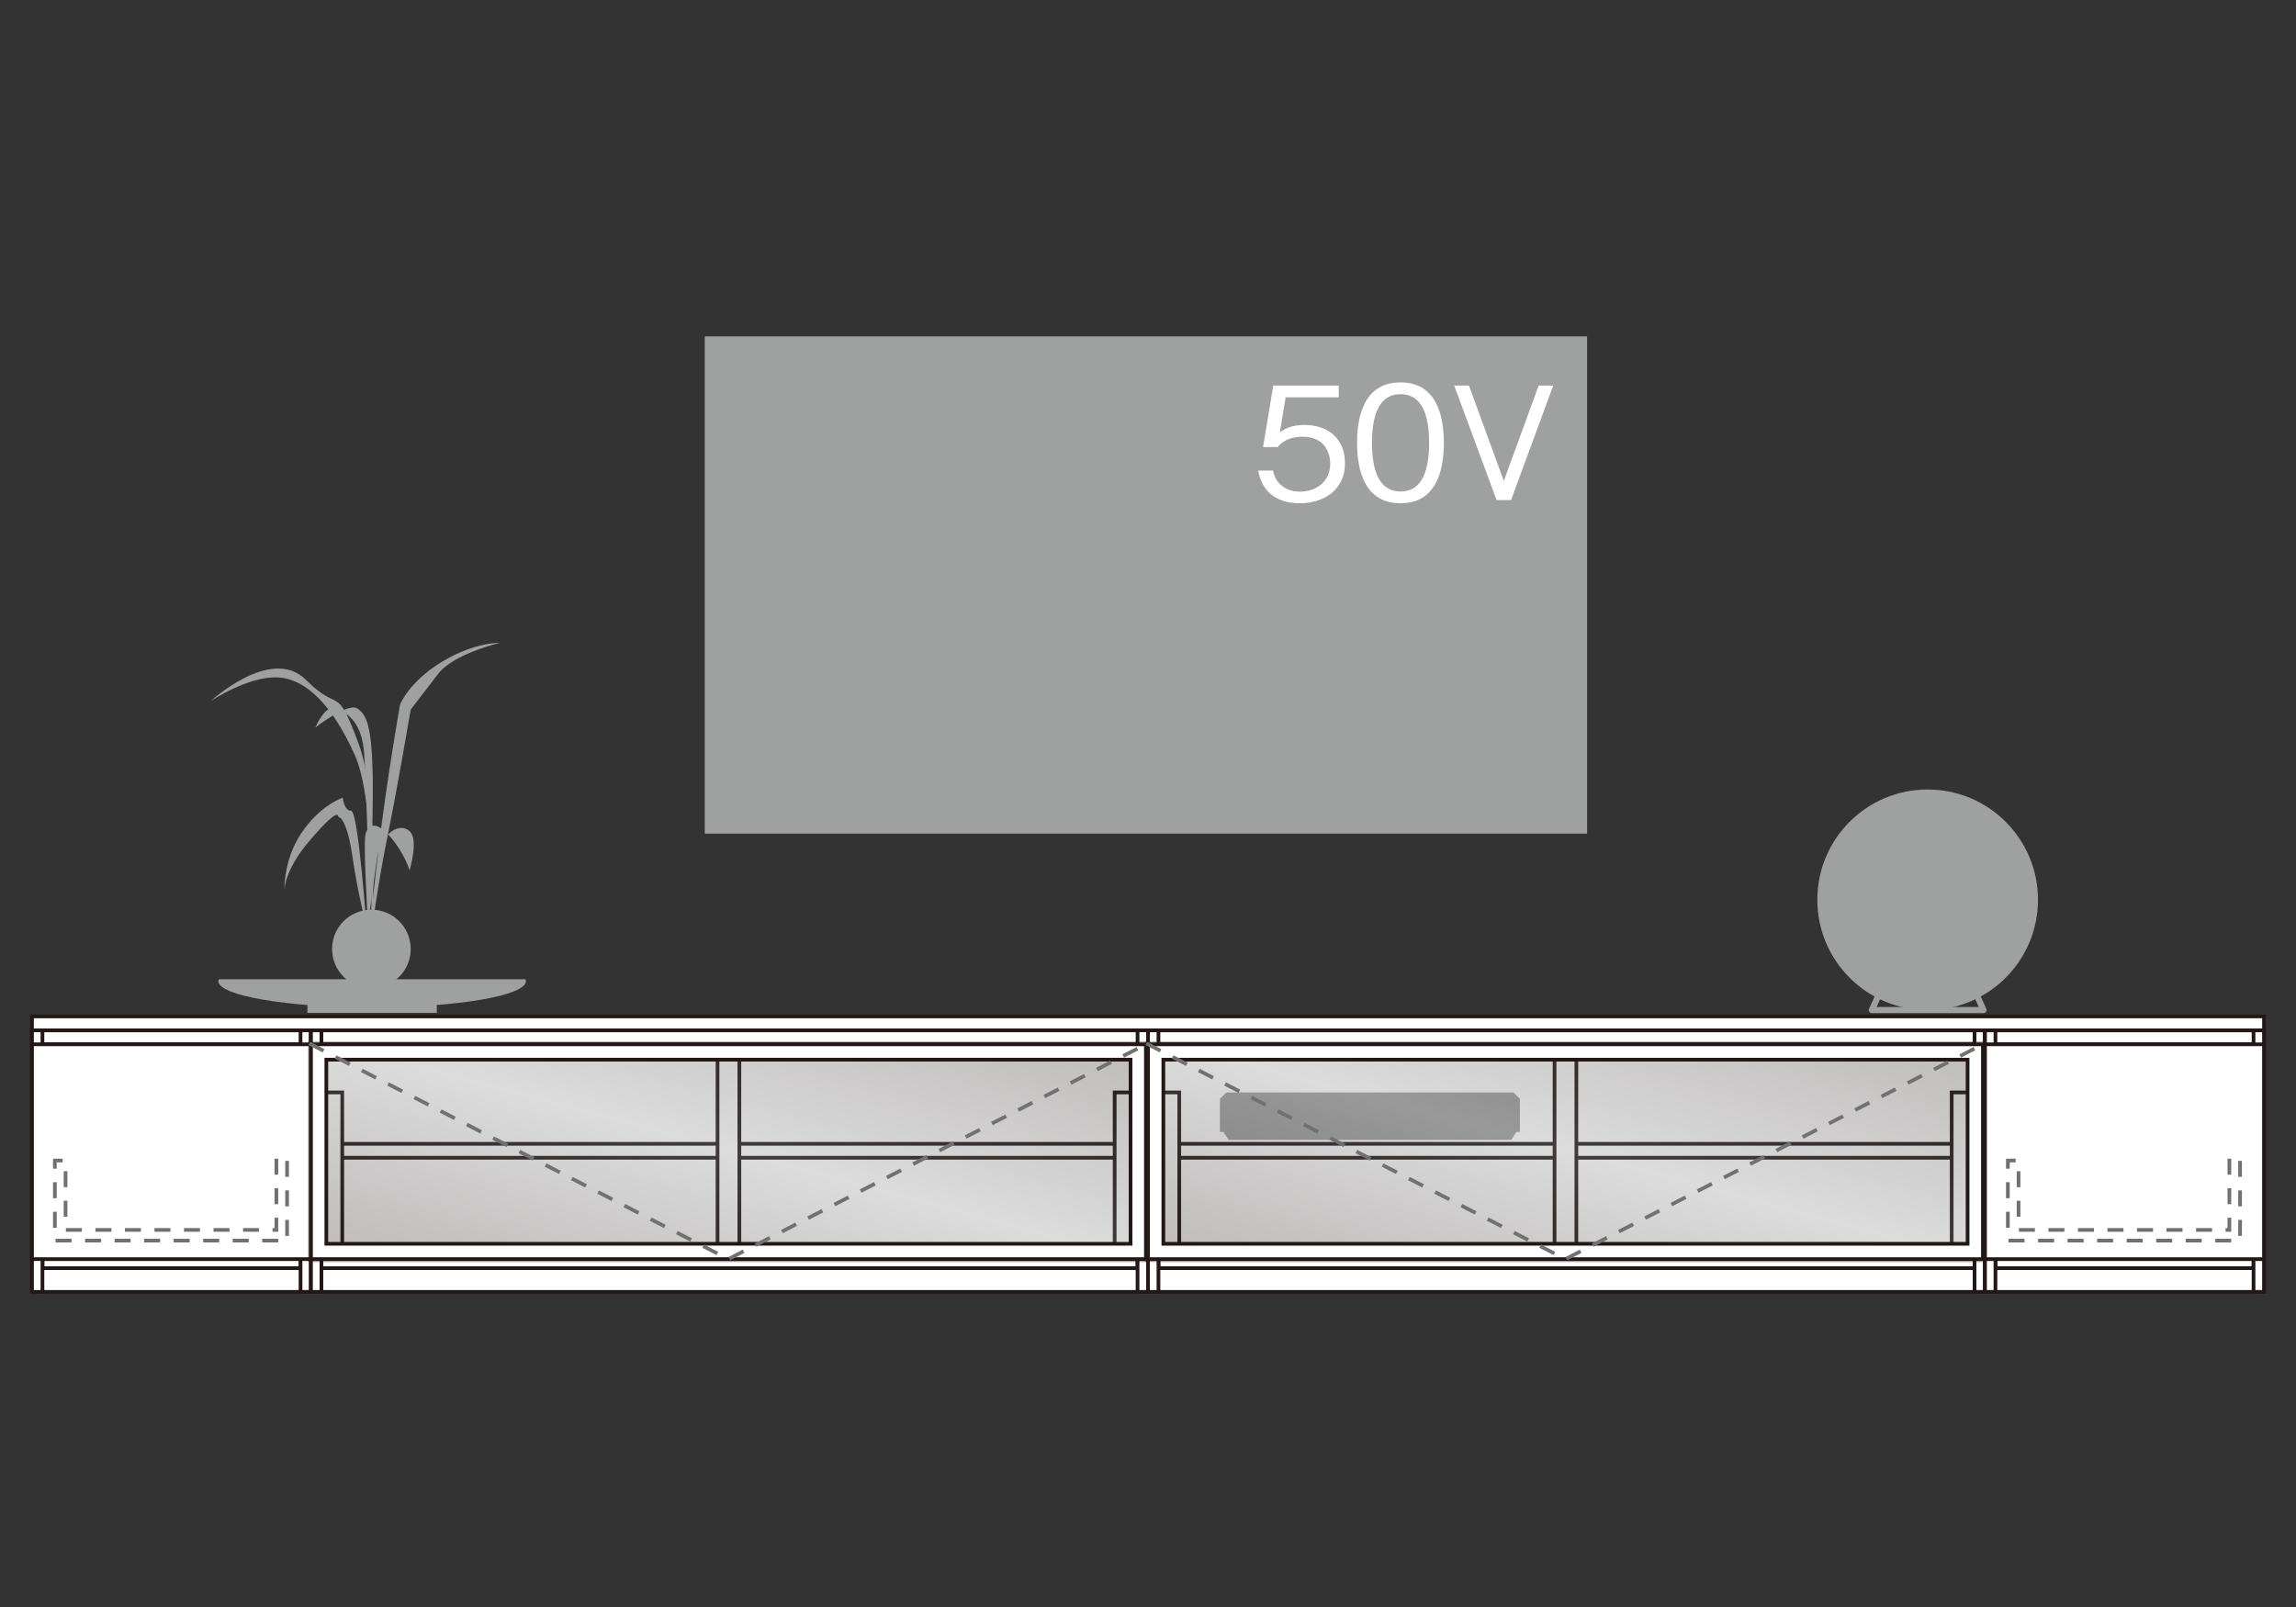 <?xml version="1.0" encoding="UTF-8"?><svg id="_レイヤー_1" xmlns="http://www.w3.org/2000/svg" xmlns:xlink="http://www.w3.org/1999/xlink" viewBox="0 0 500 350"><rect x="0" y="0" width="500" height="350" fill="#333333" stroke="none"/><defs><style>.cls-1,.cls-2{stroke-width:1.336px;}.cls-1,.cls-2,.cls-3,.cls-4,.cls-5{fill:none;}.cls-1,.cls-4{stroke:#231815;}.cls-2{stroke:#9fa0a0;stroke-linejoin:round;}.cls-6{clip-path:url(#clippath);}.cls-3,.cls-7,.cls-8,.cls-9,.cls-10{stroke-width:0px;}.cls-4,.cls-5{stroke-width:.807px;}.cls-5{stroke:#727171;stroke-dasharray:0 0 2.679 3.751;stroke-linecap:square;}.cls-7{fill:url(#_名称未設定グラデーション_2-2);}.cls-11{clip-path:url(#clippath-1);}.cls-12{clip-path:url(#clippath-4);}.cls-13{clip-path:url(#clippath-3);}.cls-14{clip-path:url(#clippath-2);}.cls-15{clip-path:url(#clippath-7);}.cls-16{clip-path:url(#clippath-8);}.cls-17{clip-path:url(#clippath-6);}.cls-18{clip-path:url(#clippath-5);}.cls-19{clip-path:url(#clippath-9);}.cls-8{fill:url(#_名称未設定グラデーション_2);}.cls-20{opacity:.3;}.cls-21{opacity:0;}.cls-9{fill:#9fa0a0;}.cls-10{fill:#fff;}</style><clipPath id="clippath"><rect class="cls-3" x="249.33" y="226.775" width="183.163" height="48.12"/></clipPath><clipPath id="clippath-1"><polygon class="cls-3" points="250.001 227.442 250.001 227.454 250.001 274.225 431.821 274.225 431.821 274.219 431.821 227.448 431.808 227.442 250.001 227.442"/></clipPath><linearGradient id="_名称未設定グラデーション_2" x1="-2089.562" y1="6450.578" x2="-2083.257" y2="6450.578" gradientTransform="translate(30871.407 94642.356) scale(14.633 -14.633)" gradientUnits="userSpaceOnUse"><stop offset="0" stop-color="#231815"/><stop offset=".5" stop-color="#898989"/><stop offset="1" stop-color="#231815"/></linearGradient><clipPath id="clippath-2"><rect class="cls-3" x="249.332" y="226.774" width="183.163" height="48.12"/></clipPath><clipPath id="clippath-3"><rect class="cls-3" x="67.052" y="226.775" width="183.163" height="48.12"/></clipPath><clipPath id="clippath-4"><polygon class="cls-3" points="67.726 227.442 67.72 227.454 67.72 274.225 249.547 274.225 249.547 274.219 249.547 227.448 249.528 227.442 67.726 227.442"/></clipPath><linearGradient id="_名称未設定グラデーション_2-2" x1="-2092.274" y1="6460.702" x2="-2085.97" y2="6460.702" gradientTransform="translate(30728.828 94790.494) scale(14.633 -14.633)" xlink:href="#_名称未設定グラデーション_2"/><clipPath id="clippath-5"><rect class="cls-3" x="67.052" y="226.774" width="183.163" height="48.12"/></clipPath><clipPath id="clippath-6"><rect class="cls-3" x="431.871" y="262.297" width="12.341" height="12.341"/></clipPath><clipPath id="clippath-7"><rect class="cls-3" x="431.871" y="262.292" width="12.344" height="12.344"/></clipPath><clipPath id="clippath-8"><rect class="cls-3" x="6.564" y="262.297" width="12.341" height="12.341"/></clipPath><clipPath id="clippath-9"><rect class="cls-3" x="6.563" y="262.292" width="12.344" height="12.344"/></clipPath></defs><rect class="cls-10" x="249.994" y="224.403" width="182.281" height="56.965"/><rect class="cls-4" x="249.992" y="224.403" width="182.281" height="56.965"/><rect class="cls-10" x="252.276" y="273.16" width="177.729" height="3.039"/><rect class="cls-4" x="252.278" y="273.165" width="177.723" height="3.032"/><rect class="cls-10" x="250.001" y="224.403" width="182.274" height="3.039"/><rect class="cls-4" x="249.992" y="224.413" width="182.281" height="3.032"/><rect class="cls-10" x="429.999" y="224.409" width="2.276" height="56.959"/><rect class="cls-4" x="429.997" y="224.409" width="2.276" height="56.959"/><rect class="cls-10" x="250.001" y="224.409" width="2.276" height="56.959"/><rect class="cls-4" x="250.001" y="224.409" width="2.276" height="56.959"/><rect class="cls-10" x="252.056" y="249.122" width="177.71" height="3.032"/><rect class="cls-4" x="252.06" y="249.121" width="177.71" height="3.032"/><rect class="cls-10" x="338.531" y="227.997" width="4.747" height="45.472"/><rect class="cls-4" x="338.535" y="227.997" width="4.753" height="45.472"/><rect class="cls-10" x="252.056" y="237.926" width="4.747" height="35.543"/><rect class="cls-4" x="252.052" y="237.926" width="4.753" height="35.543"/><rect class="cls-10" x="425.019" y="237.926" width="4.741" height="35.543"/><rect class="cls-4" x="425.017" y="237.926" width="4.753" height="35.543"/><rect class="cls-10" x="432.275" y="224.403" width="60.754" height="56.965"/><rect class="cls-4" x="432.275" y="224.403" width="60.754" height="56.965"/><rect class="cls-10" x="434.551" y="273.16" width="56.202" height="3.039"/><rect class="cls-4" x="434.554" y="273.165" width="56.202" height="3.032"/><rect class="cls-10" x="432.275" y="224.403" width="60.748" height="3.039"/><rect class="cls-4" x="432.275" y="224.413" width="60.754" height="3.032"/><rect class="cls-10" x="490.753" y="224.409" width="2.282" height="56.959"/><rect class="cls-4" x="490.753" y="224.409" width="2.276" height="56.959"/><rect class="cls-10" x="432.275" y="224.409" width="2.282" height="56.959"/><rect class="cls-4" x="432.274" y="224.409" width="2.276" height="56.959"/><rect class="cls-10" x="6.966" y="224.403" width="60.754" height="56.965"/><rect class="cls-4" x="6.968" y="224.403" width="60.754" height="56.965"/><rect class="cls-10" x="9.242" y="273.16" width="56.202" height="3.039"/><rect class="cls-4" x="9.243" y="273.165" width="56.202" height="3.032"/><rect class="cls-10" x="6.972" y="224.403" width="60.748" height="3.039"/><rect class="cls-4" x="6.968" y="224.413" width="60.754" height="3.032"/><rect class="cls-10" x="6.972" y="221.364" width="486.056" height="3.039"/><rect class="cls-4" x="6.965" y="221.369" width="486.069" height="3.032"/><rect class="cls-10" x="65.451" y="224.409" width="2.276" height="56.959"/><rect class="cls-4" x="65.446" y="224.409" width="2.276" height="56.959"/><rect class="cls-10" x="6.972" y="224.409" width="2.276" height="56.959"/><rect class="cls-4" x="6.967" y="224.409" width="2.276" height="56.959"/><rect class="cls-10" x="67.72" y="224.403" width="182.281" height="56.965"/><rect class="cls-4" x="67.719" y="224.403" width="182.281" height="56.965"/><rect class="cls-10" x="69.996" y="273.16" width="177.735" height="3.039"/><rect class="cls-4" x="70" y="273.165" width="177.723" height="3.032"/><rect class="cls-10" x="67.72" y="224.403" width="182.274" height="3.039"/><rect class="cls-4" x="67.719" y="224.413" width="182.281" height="3.032"/><rect class="cls-10" x="247.725" y="224.409" width="2.276" height="56.959"/><rect class="cls-4" x="247.724" y="224.409" width="2.276" height="56.959"/><rect class="cls-10" x="67.72" y="224.409" width="2.276" height="56.959"/><rect class="cls-4" x="67.723" y="224.409" width="2.276" height="56.959"/><rect class="cls-10" x="69.782" y="249.122" width="177.71" height="3.032"/><rect class="cls-4" x="69.782" y="249.121" width="177.71" height="3.032"/><rect class="cls-10" x="156.263" y="227.997" width="4.747" height="45.472"/><rect class="cls-4" x="156.256" y="227.997" width="4.753" height="45.472"/><rect class="cls-10" x="69.782" y="237.926" width="4.741" height="35.543"/><rect class="cls-4" x="69.779" y="237.926" width="4.753" height="35.543"/><rect class="cls-10" x="242.744" y="237.926" width="4.747" height="35.543"/><rect class="cls-4" x="242.739" y="237.926" width="4.753" height="35.543"/><rect class="cls-9" x="153.477" y="73.265" width="192.14" height="108.3"/><path class="cls-10" d="M283.055,109.607c-5.4,0-8.306-2.837-9.058-7.109h3.247c.513,2.974,2.974,4.58,5.811,4.58,3.521,0,6.631-2.119,6.631-6.118,0-1.162-.41-5.845-6.05-5.845-1.538,0-3.965.376-5.366,2.256h-3.213l2.222-13.398h14.253v2.563h-11.553l-1.265,7.622c.889-.615,2.324-1.606,5.332-1.606,5.093,0,8.853,2.905,8.853,8.374,0,5.708-4.546,8.682-9.844,8.682Z"/><path class="cls-10" d="M304.996,109.607c-7.656,0-9.468-6.87-9.468-13.159s1.812-13.159,9.468-13.159,9.434,6.938,9.434,13.159c0,6.255-1.777,13.159-9.434,13.159ZM304.996,85.852c-4.888,0-6.221,4.99-6.221,10.596,0,5.845,1.436,10.596,6.221,10.596,4.819,0,6.221-4.785,6.221-10.596,0-5.776-1.401-10.596-6.221-10.596Z"/><path class="cls-10" d="M329.057,108.923h-3.145l-9.229-24.951h3.213l7.588,20.781,7.588-20.781h3.179l-9.194,24.951Z"/><polygon class="cls-9" points="330.985 246.532 330.985 239.32 329.592 237.933 267.06 237.933 265.667 239.32 265.667 246.532 266.429 246.532 267.552 248.26 329.1 248.26 330.216 246.532 330.985 246.532"/><path class="cls-9" d="M47.66,213.274c-.057.132-.113.271-.113.41,0,3.171,14.985,5.731,33.494,5.731s33.488-2.56,33.488-5.731c0-.139-.05-.277-.12-.41H47.66Z"/><rect class="cls-9" x="66.951" y="215.817" width="28.174" height="4.785"/><path class="cls-9" d="M72.318,206.691c0-4.734,3.833-8.561,8.561-8.561s8.561,3.827,8.561,8.561-3.833,8.561-8.561,8.561-8.561-3.827-8.561-8.561"/><path class="cls-9" d="M79.843,202.285c-.265-1.816-1.809-7.004-3.108-15.824-1.299-8.826-3.121-8.567-3.121-8.567,0,0,.53-2.597-5.964,4.924-6.487,7.521-5.705,11.94-5.705,11.94,0,0-.523-7.01,3.631-13.239,4.142-6.222,9.072-7.779,9.072-7.779,0,0,.265,2.856,1.822,2.856s3.373,25.69,3.373,25.69"/><path class="cls-9" d="M80.627,201.51s0-1.305,1.809-16.612c1.822-15.307,4.671-31.389,4.671-31.389,0,0,1.822-4.93,9.078-9.343,7.269-4.407,12.716-4.154,12.716-4.154,0,0-10.112,2.333-13.485,6.752-3.379,4.407-5.976,7.779-5.976,7.779,0,0-2.862,16.87-4.93,26.982-2.074,10.118-3.631,21.542-3.631,21.542l-.252-1.557Z"/><path class="cls-9" d="M80.627,201.51c-.265-.782.775-23.609.517-33.475-.265-9.86-1.299-12.451-3.373-13.75-2.074-1.299-9.091,4.154-9.091,4.154,0,0,2.074-4.93,4.161-4.154,2.074.775,5.964,2.074,6.487,10.118.517,8.044,1.299,37.107,1.299,37.107"/><path class="cls-9" d="M80.105,201.248c0-.101,0-.277-.013-.523-.132-3.083-.983-16.782-.504-18.938.517-2.339,2.339-3.114,5.447.517,3.121,3.638,4.154,7.262,4.154,7.262,0,0,2.074-6.739,0-8.555-2.08-1.822-5.712-.006-7.01,5.441"/><path class="cls-9" d="M80.879,203.065c-.252-1.04,1.034-28.281-3.631-38.664-4.671-10.37-10.383-16.599-16.858-16.864-6.493-.258-14.531,5.188-14.531,5.188,0,0,13.233-12.192,20.754-4.665,7.527,7.521,6.493.517,11.423,13.75,4.93,13.233,2.843,41.255,2.843,41.255"/><path class="cls-9" d="M395.759,195.969c0-13.27,10.749-24.019,24.019-24.019s24.032,10.749,24.032,24.019-10.755,24.019-24.032,24.019-24.019-10.749-24.019-24.019"/><polygon class="cls-2" points="407.628 219.988 419.789 193.207 431.95 219.988 407.628 219.988"/><g class="cls-20"><g class="cls-6"><g class="cls-11"><rect class="cls-8" x="294.787" y="156.967" width="92.248" height="187.734" transform="translate(10.39 515.208) rotate(-75)"/></g><g class="cls-14"><rect class="cls-1" x="250.003" y="227.442" width="181.82" height="46.784"/></g></g></g><rect class="cls-10" x="432.275" y="227.448" width="60.754" height="46.79"/><rect class="cls-4" x="432.275" y="227.446" width="60.754" height="46.79"/><rect class="cls-10" x="6.966" y="227.448" width="60.754" height="46.79"/><rect class="cls-4" x="6.968" y="227.446" width="60.754" height="46.79"/><path class="cls-10" d="M250.001,274.238h181.82v-46.784h-181.82v46.784ZM253.342,230.796h175.138v40.101h-175.138v-40.101Z"/><path class="cls-4" d="M250.003,274.236h181.82v-46.784h-181.82v46.784ZM253.344,230.794h175.138v40.101h-175.138v-40.101Z"/><g class="cls-20"><g class="cls-13"><g class="cls-12"><rect class="cls-7" x="112.508" y="156.964" width="92.25" height="187.74" transform="translate(-124.711 339.141) rotate(-75)"/></g><g class="cls-18"><rect class="cls-1" x="67.724" y="227.442" width="181.82" height="46.784"/></g></g></g><path class="cls-10" d="M67.72,274.238h181.82v-46.784H67.72v46.784ZM71.068,230.796h175.138v40.101H71.068v-40.101Z"/><path class="cls-4" d="M67.724,274.236h181.82v-46.784H67.724v46.784ZM71.066,230.794h175.138v40.101H71.066v-40.101Z"/><polyline class="cls-5" points="250 227.442 340.901 274.232 431.82 227.442"/><polyline class="cls-5" points="67.723 227.442 158.624 274.232 249.544 227.442"/><polygon class="cls-5" points="485.495 252.76 485.495 267.871 439.581 267.871 439.581 252.76 437.255 252.76 437.255 270.197 487.821 270.197 487.821 252.76 485.495 252.76"/><g class="cls-21"><g class="cls-17"><g class="cls-15"><polyline class="cls-5" points="443.809 274.236 432.278 274.236 432.278 262.705"/></g></g></g><polygon class="cls-5" points="60.188 252.76 60.188 267.871 14.274 267.871 14.274 252.76 11.948 252.76 11.948 270.197 62.514 270.197 62.514 252.76 60.188 252.76"/><g class="cls-21"><g class="cls-16"><g class="cls-19"><polyline class="cls-5" points="18.502 274.236 6.971 274.236 6.971 262.705"/></g></g></g></svg>